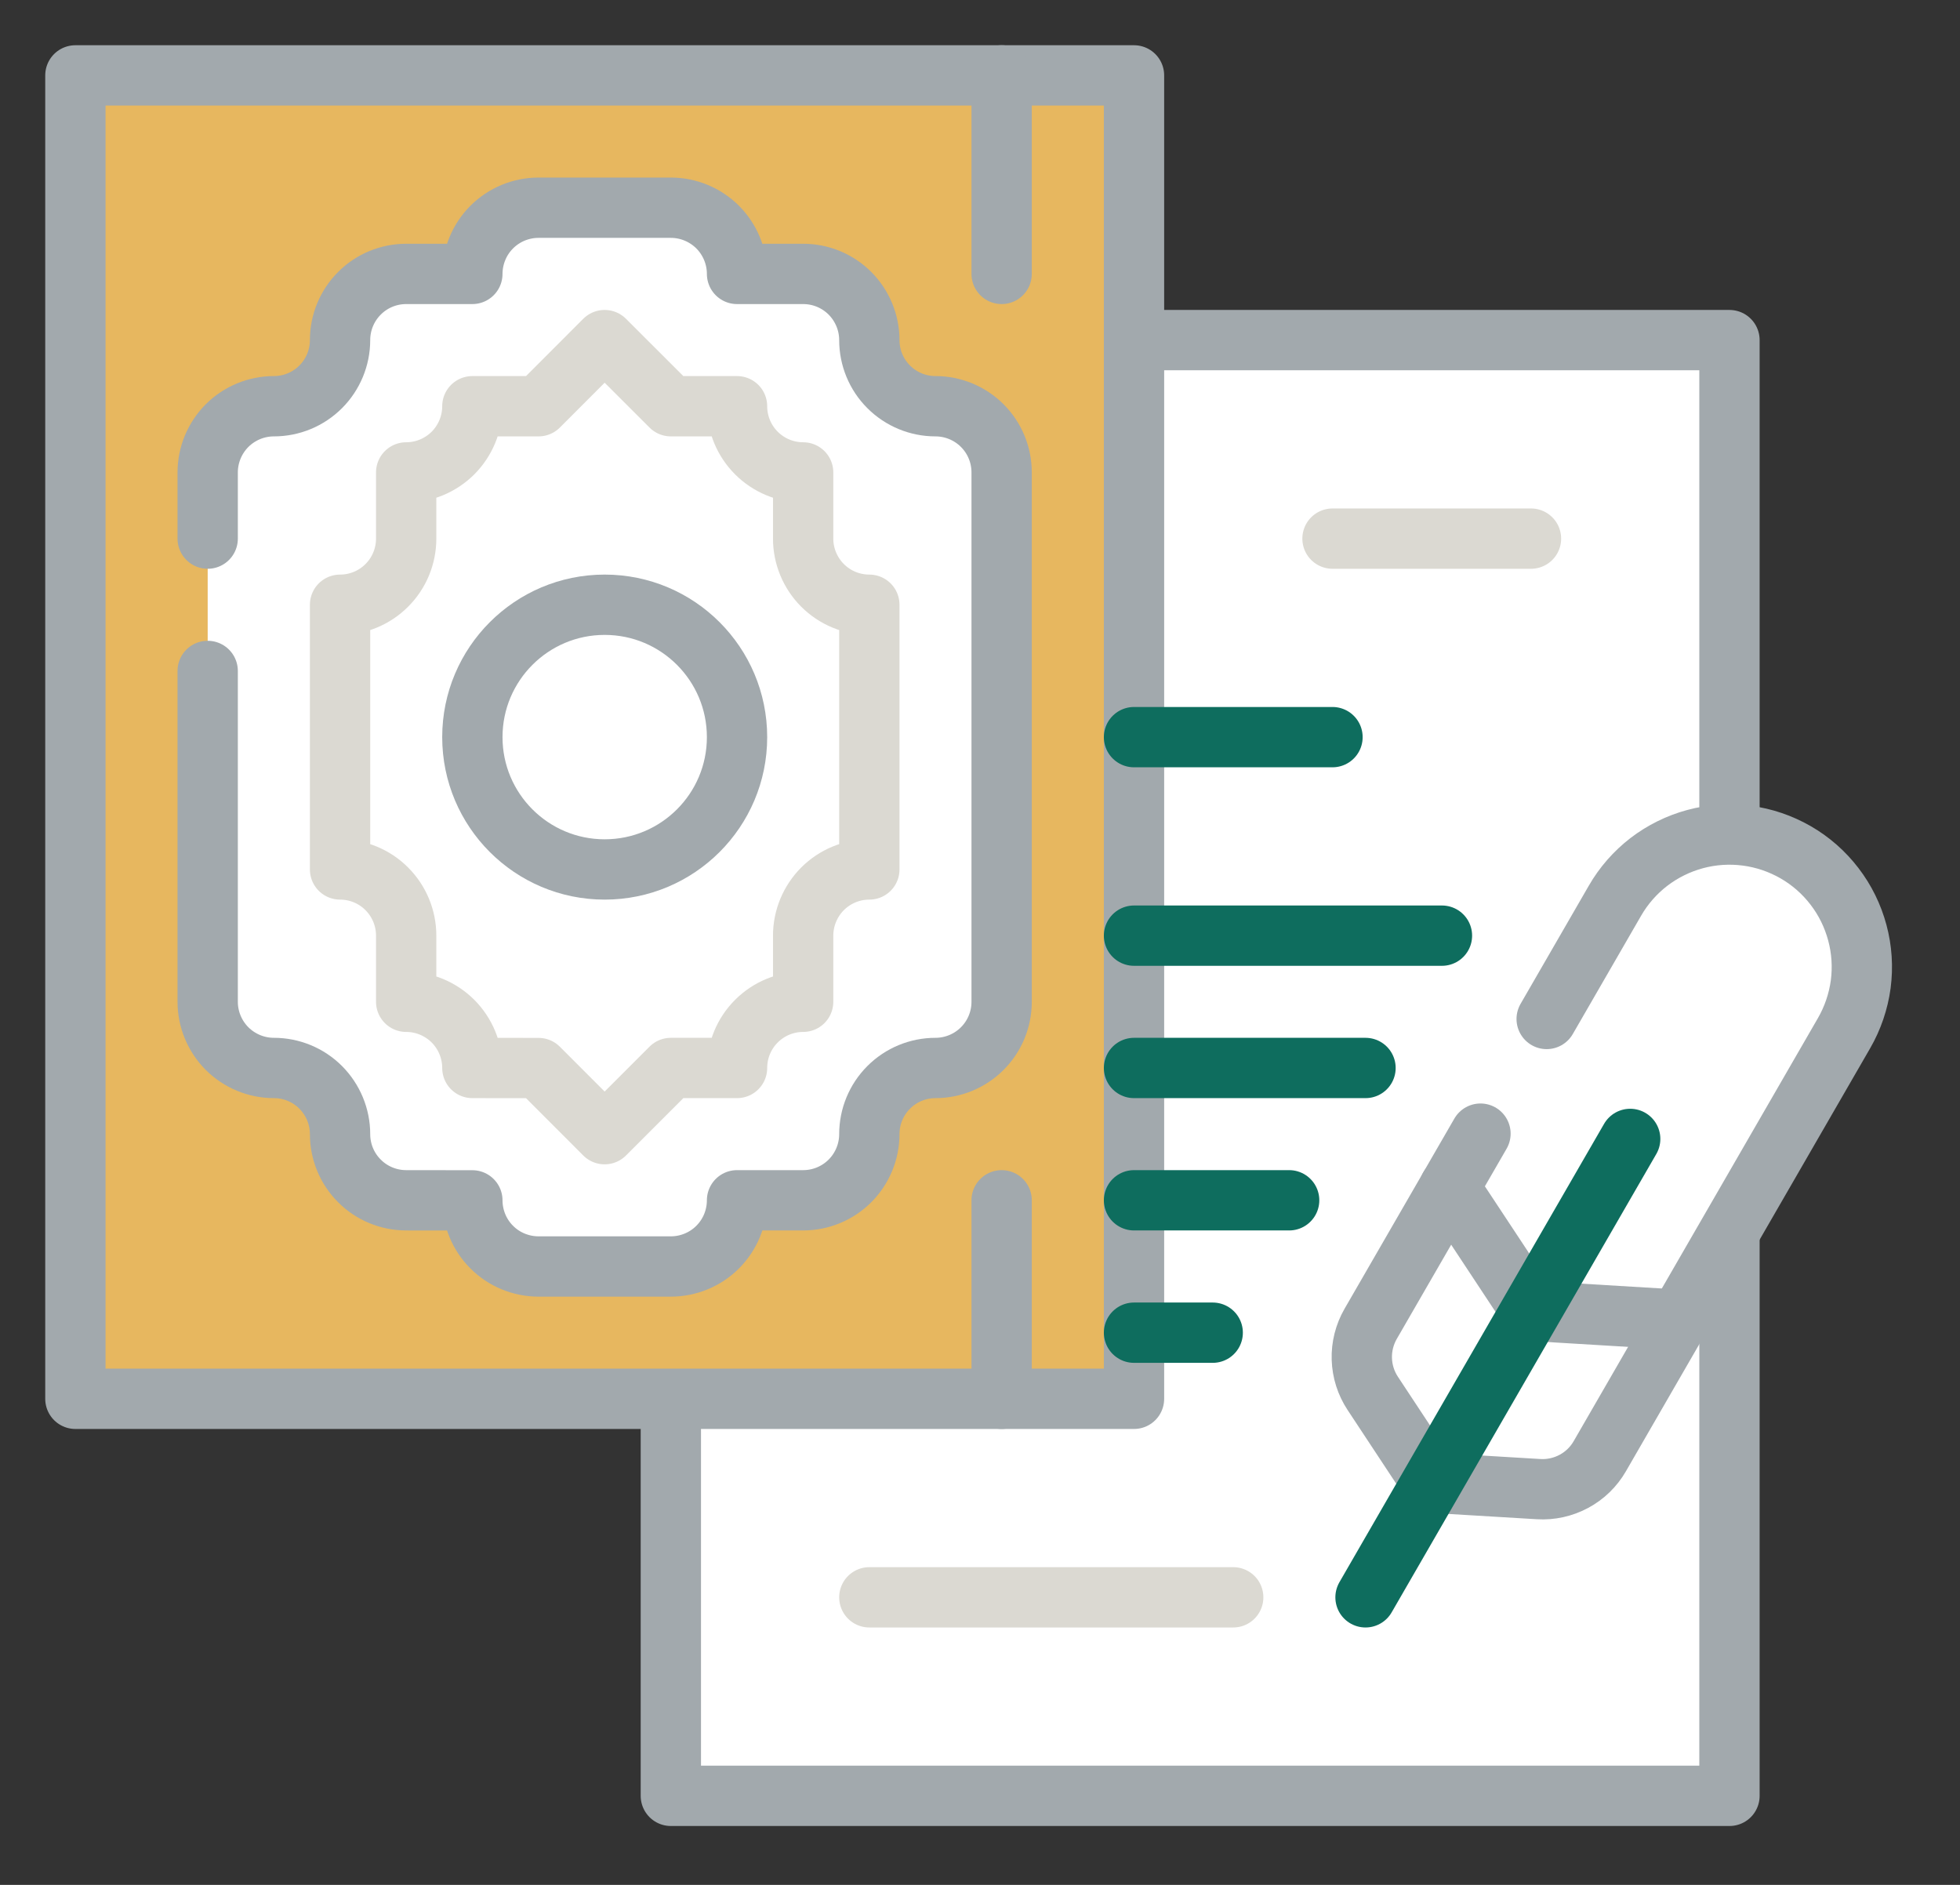 <svg width="26" height="25" viewBox="0 0 26 25" fill="none" xmlns="http://www.w3.org/2000/svg">
<rect x="0" y="0" width="26" height="25" fill="#333333" stroke="none"/>
<path d="M22.942 4.511H8.899V23.819H22.942V4.511Z" fill="white"/>
<path d="M22.942 4.511H8.899V23.819H22.942V4.511Z" stroke="#A2A9AD" stroke-width="0.8" stroke-linecap="round" stroke-linejoin="round"/>
<path d="M15.043 1H1V18.553H15.043V1Z" fill="#E7B75F"/>
<path d="M15.043 1H1V18.553H15.043V1Z" stroke="#A2A9AD" stroke-width="0.8" stroke-linecap="round" stroke-linejoin="round"/>
<path fill-rule="evenodd" clip-rule="evenodd" d="M2.755 7.144V6.266C2.755 6.033 2.848 5.81 3.012 5.645C3.177 5.481 3.4 5.388 3.633 5.388C3.866 5.388 4.089 5.296 4.254 5.131C4.418 4.967 4.511 4.743 4.511 4.511C4.511 4.278 4.603 4.055 4.768 3.89C4.932 3.725 5.156 3.633 5.388 3.633H6.266C6.266 3.518 6.289 3.403 6.333 3.297C6.377 3.19 6.441 3.094 6.523 3.012C6.604 2.931 6.701 2.866 6.807 2.822C6.914 2.778 7.028 2.755 7.143 2.755H8.899C9.132 2.755 9.355 2.848 9.52 3.012C9.684 3.177 9.777 3.4 9.777 3.633H10.654C10.887 3.633 11.11 3.725 11.275 3.89C11.439 4.055 11.532 4.278 11.532 4.511C11.532 4.743 11.624 4.967 11.789 5.131C11.954 5.296 12.177 5.388 12.41 5.388C12.642 5.388 12.866 5.481 13.03 5.645C13.195 5.81 13.287 6.033 13.287 6.266V13.287C13.287 13.52 13.195 13.743 13.03 13.908C12.866 14.072 12.642 14.165 12.41 14.165C12.177 14.165 11.954 14.257 11.789 14.422C11.624 14.587 11.532 14.81 11.532 15.043C11.532 15.275 11.439 15.499 11.275 15.663C11.11 15.828 10.887 15.92 10.654 15.92H9.777C9.777 16.035 9.754 16.15 9.71 16.257C9.666 16.363 9.601 16.46 9.52 16.541C9.438 16.623 9.342 16.687 9.235 16.731C9.129 16.775 9.015 16.798 8.9 16.798H7.143C7.028 16.798 6.914 16.775 6.807 16.731C6.701 16.687 6.604 16.623 6.523 16.541C6.441 16.46 6.377 16.363 6.333 16.257C6.289 16.15 6.266 16.036 6.266 15.921L5.388 15.92C5.156 15.92 4.932 15.828 4.768 15.663C4.603 15.499 4.511 15.275 4.511 15.043C4.511 14.81 4.418 14.587 4.254 14.422C4.089 14.257 3.866 14.165 3.633 14.165C3.4 14.165 3.177 14.072 3.012 13.908C2.848 13.743 2.755 13.52 2.755 13.287V8.899" fill="white"/>
<path d="M2.755 7.144V6.266C2.755 6.033 2.848 5.81 3.012 5.645C3.177 5.481 3.4 5.388 3.633 5.388C3.866 5.388 4.089 5.296 4.254 5.131C4.418 4.967 4.511 4.743 4.511 4.511C4.511 4.278 4.603 4.055 4.768 3.89C4.932 3.725 5.156 3.633 5.388 3.633H6.266C6.266 3.518 6.289 3.403 6.333 3.297C6.377 3.19 6.441 3.094 6.523 3.012C6.604 2.931 6.701 2.866 6.807 2.822C6.914 2.778 7.028 2.755 7.143 2.755H8.899C9.132 2.755 9.355 2.848 9.52 3.012C9.684 3.177 9.777 3.4 9.777 3.633H10.654C10.887 3.633 11.11 3.725 11.275 3.89C11.439 4.055 11.532 4.278 11.532 4.511C11.532 4.743 11.624 4.967 11.789 5.131C11.954 5.296 12.177 5.388 12.41 5.388C12.642 5.388 12.866 5.481 13.03 5.645C13.195 5.81 13.287 6.033 13.287 6.266V13.287C13.287 13.52 13.195 13.743 13.03 13.908C12.866 14.072 12.642 14.165 12.41 14.165C12.177 14.165 11.954 14.257 11.789 14.422C11.624 14.587 11.532 14.81 11.532 15.043C11.532 15.275 11.439 15.499 11.275 15.663C11.11 15.828 10.887 15.92 10.654 15.92H9.777C9.777 16.035 9.754 16.15 9.71 16.257C9.666 16.363 9.601 16.46 9.52 16.541C9.438 16.623 9.342 16.687 9.235 16.731C9.129 16.775 9.015 16.798 8.9 16.798H7.143C7.028 16.798 6.914 16.775 6.807 16.731C6.701 16.687 6.604 16.623 6.523 16.541C6.441 16.46 6.377 16.363 6.333 16.257C6.289 16.15 6.266 16.036 6.266 15.921L5.388 15.92C5.156 15.92 4.932 15.828 4.768 15.663C4.603 15.499 4.511 15.275 4.511 15.043C4.511 14.81 4.418 14.587 4.254 14.422C4.089 14.257 3.866 14.165 3.633 14.165C3.4 14.165 3.177 14.072 3.012 13.908C2.848 13.743 2.755 13.52 2.755 13.287V8.899" stroke="#A2A9AD" stroke-width="0.8" stroke-linecap="round" stroke-linejoin="round"/>
<path d="M10.654 13.287C10.421 13.287 10.198 13.38 10.034 13.544C9.869 13.709 9.777 13.932 9.777 14.165H8.899L8.021 15.043H8.02L7.144 14.166L6.266 14.165C6.266 13.932 6.173 13.709 6.009 13.544C5.844 13.38 5.621 13.287 5.388 13.287V12.41C5.388 12.177 5.296 11.954 5.131 11.789C4.967 11.624 4.743 11.532 4.511 11.532V8.021C4.743 8.021 4.967 7.929 5.131 7.764C5.296 7.6 5.388 7.376 5.388 7.144V6.266C5.621 6.266 5.844 6.173 6.009 6.009C6.173 5.844 6.266 5.621 6.266 5.388H7.144L8.02 4.511H8.021L8.899 5.388H9.777C9.777 5.621 9.869 5.844 10.034 6.009C10.198 6.173 10.421 6.266 10.654 6.266V7.144C10.654 7.376 10.747 7.6 10.911 7.764C11.076 7.929 11.299 8.021 11.532 8.021V11.532C11.299 11.532 11.076 11.624 10.911 11.789C10.747 11.954 10.654 12.177 10.654 12.41V13.287Z" stroke="#DBD9D2" stroke-width="0.8" stroke-linecap="round" stroke-linejoin="round"/>
<path d="M8.021 11.532C8.991 11.532 9.777 10.746 9.777 9.777C9.777 8.807 8.991 8.021 8.021 8.021C7.052 8.021 6.266 8.807 6.266 9.777C6.266 10.746 7.052 11.532 8.021 11.532Z" stroke="#A2A9AD" stroke-width="0.8" stroke-linecap="round" stroke-linejoin="round"/>
<path fill-rule="evenodd" clip-rule="evenodd" d="M19.639 15.036C19.639 15.036 18.669 16.716 18.182 17.559C18.101 17.7 18.06 17.861 18.065 18.024C18.07 18.187 18.12 18.345 18.21 18.481C18.53 18.966 18.992 19.666 18.992 19.666C18.992 19.666 19.83 19.716 20.41 19.751C20.572 19.761 20.735 19.725 20.878 19.648C21.022 19.571 21.141 19.455 21.222 19.314C21.855 18.218 23.453 15.451 24.462 13.703C24.577 13.504 24.652 13.283 24.683 13.055C24.713 12.826 24.698 12.594 24.638 12.371C24.578 12.148 24.476 11.939 24.335 11.756C24.195 11.573 24.02 11.419 23.82 11.304C23.62 11.189 23.4 11.114 23.171 11.084C22.942 11.054 22.71 11.069 22.487 11.129C22.265 11.189 22.056 11.292 21.873 11.432C21.69 11.573 21.537 11.748 21.422 11.948C20.971 12.727 20.517 13.515 20.517 13.515" fill="white"/>
<path d="M19.639 15.036C19.639 15.036 18.669 16.716 18.182 17.559C18.101 17.7 18.06 17.861 18.065 18.024C18.07 18.187 18.12 18.345 18.21 18.481C18.53 18.966 18.992 19.666 18.992 19.666C18.992 19.666 19.83 19.716 20.41 19.751C20.572 19.761 20.735 19.725 20.878 19.648C21.022 19.571 21.141 19.455 21.222 19.314C21.855 18.218 23.453 15.451 24.462 13.703C24.577 13.504 24.652 13.283 24.683 13.055C24.713 12.826 24.698 12.594 24.638 12.371C24.578 12.148 24.476 11.939 24.335 11.756C24.195 11.573 24.02 11.419 23.82 11.304C23.62 11.189 23.4 11.114 23.171 11.084C22.942 11.054 22.71 11.069 22.487 11.129C22.265 11.189 22.056 11.292 21.873 11.432C21.69 11.573 21.537 11.748 21.422 11.948C20.971 12.727 20.517 13.515 20.517 13.515" stroke="#A2A9AD" stroke-width="0.8" stroke-linecap="round" stroke-linejoin="round"/>
<path d="M19.227 15.748L20.309 17.386L22.268 17.504" stroke="#A2A9AD" stroke-width="0.8" stroke-linecap="round" stroke-linejoin="round"/>
<path d="M18.114 21.186L21.625 15.106" stroke="#0E6D5E" stroke-width="0.8" stroke-linecap="round" stroke-linejoin="round"/>
<path d="M16.359 21.186H11.532" stroke="#DBD9D2" stroke-width="0.8" stroke-linecap="round" stroke-linejoin="round"/>
<path d="M20.309 7.144H17.676" stroke="#DBD9D2" stroke-width="0.8" stroke-linecap="round" stroke-linejoin="round"/>
<path d="M17.676 9.777H15.043" stroke="#0E6D5E" stroke-width="0.8" stroke-linecap="round" stroke-linejoin="round"/>
<path d="M19.128 12.41H15.043" stroke="#0E6D5E" stroke-width="0.8" stroke-linecap="round" stroke-linejoin="round"/>
<path d="M18.114 14.165H15.043" stroke="#0E6D5E" stroke-width="0.8" stroke-linecap="round" stroke-linejoin="round"/>
<path d="M17.101 15.92H15.043" stroke="#0E6D5E" stroke-width="0.8" stroke-linecap="round" stroke-linejoin="round"/>
<path d="M16.087 17.676H15.043" stroke="#0E6D5E" stroke-width="0.8" stroke-linecap="round" stroke-linejoin="round"/>
<path d="M13.287 1V3.633" stroke="#A2A9AD" stroke-width="0.8" stroke-linecap="round" stroke-linejoin="round"/>
<path d="M13.287 15.92V18.553" stroke="#A2A9AD" stroke-width="0.8" stroke-linecap="round" stroke-linejoin="round"/>
</svg>
